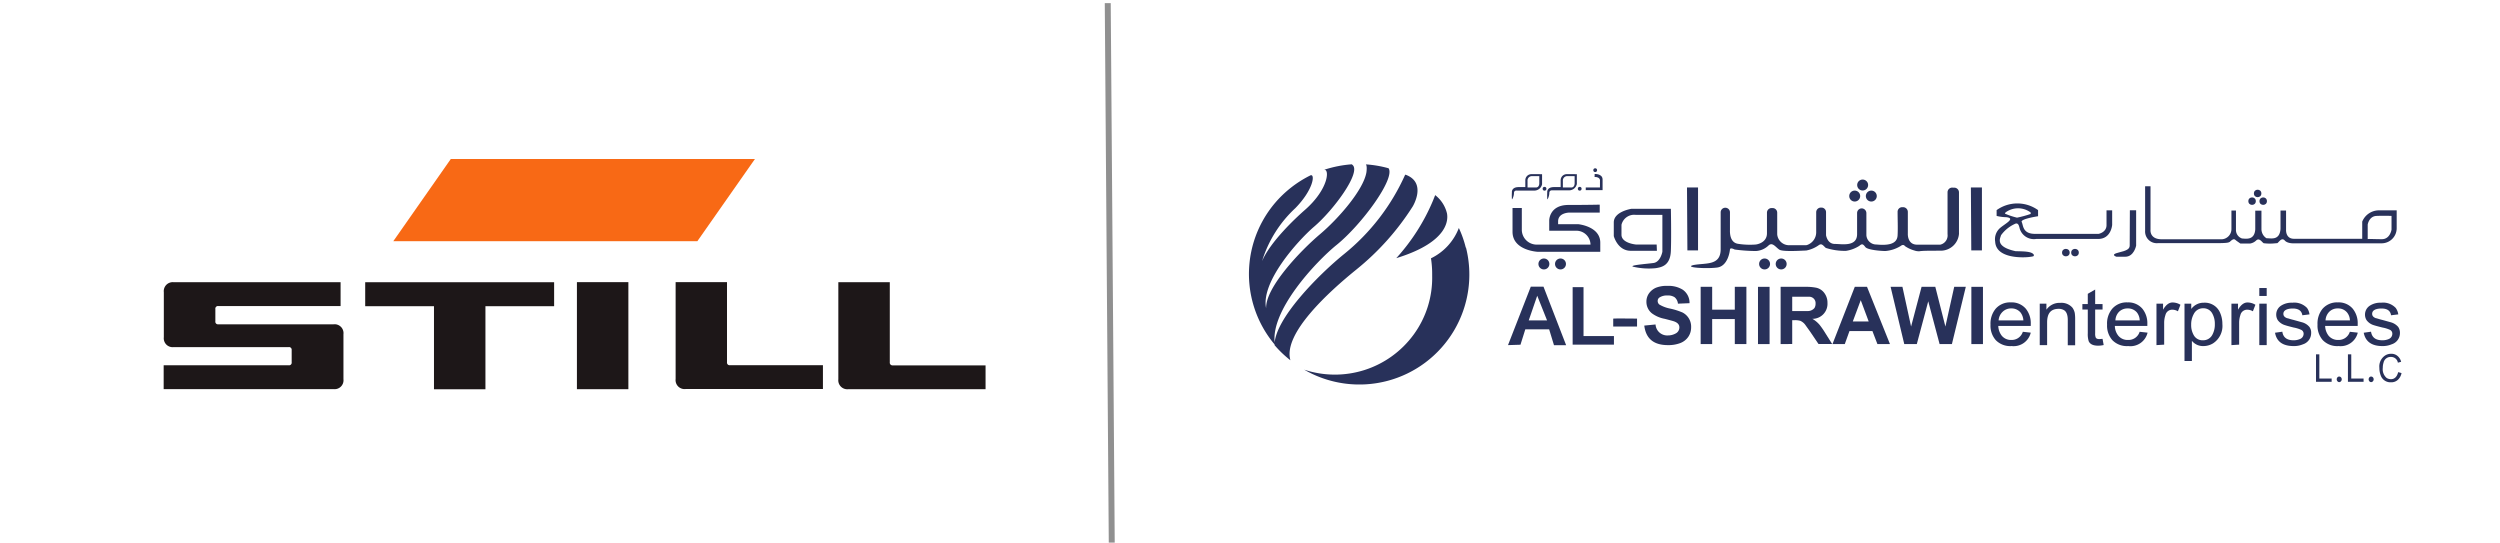 <svg id="final" xmlns="http://www.w3.org/2000/svg" viewBox="0 0 314.82 68.33"><defs><style>.cls-1{fill:#1d1718;}.cls-2{fill:#f86915;}.cls-3{fill:none;stroke:#909090;stroke-linecap:square;stroke-linejoin:round;stroke-width:0.75px;}.cls-4{fill:#28315a;}</style></defs><g id="STILL"><polygon class="cls-1" points="45.99 35.54 69.78 35.54 69.78 38.56 61.13 38.56 61.13 49.02 54.65 49.02 54.65 38.56 45.99 38.56 45.99 35.54"/><path class="cls-1" d="M85.08,35.53h6.47V45.62a.33.33,0,0,0,.38.37h11.7v3H86.33a1.13,1.13,0,0,1-1.25-1.26Z"/><rect class="cls-1" x="72.65" y="35.53" width="6.48" height="13.48"/><path class="cls-1" d="M20.63,36.8a1.13,1.13,0,0,1,1.26-1.26h21v3H27.49a.33.33,0,0,0-.37.38v1.54a.33.33,0,0,0,.37.38H42a1.12,1.12,0,0,1,1.25,1.25v5.66A1.12,1.12,0,0,1,42,49H20.61V46H36.36a.33.33,0,0,0,.37-.38V44.08a.33.33,0,0,0-.37-.37H21.89a1.12,1.12,0,0,1-1.26-1.25Z"/><path class="cls-1" d="M105.57,35.54h6.48V45.63a.34.34,0,0,0,.38.38h11.68v3H106.83a1.13,1.13,0,0,1-1.26-1.25Z"/><polygon class="cls-2" points="56.77 20.02 95.07 20.02 87.82 30.37 49.53 30.37 56.77 20.02"/></g><line class="cls-3" x1="139.5" y1="0.77" x2="140" y2="68.27"/><path class="cls-4" d="M194.37,36.1h-1.6l-2.87,7.36,1.57-.05.61-1.94,3,0,.61,2h1.53Zm-1.86,4.25,1.07-3.11,1.24,3.11Z"/><polygon class="cls-4" points="198.04 36.16 199.41 36.16 199.41 42.32 203.24 42.32 203.24 43.4 198.04 43.4 198.04 36.16"/><path class="cls-4" d="M254.73,41.78l1,.11a2.22,2.22,0,0,1-2.41,1.69,2.55,2.55,0,0,1-2-.75,2.75,2.75,0,0,1-.66-1.94,2.94,2.94,0,0,1,.64-2,2.39,2.39,0,0,1,1.93-.81,2.33,2.33,0,0,1,1.88.8,2.89,2.89,0,0,1,.62,1.92s0,.13,0,.24h-4.09a2.1,2.1,0,0,0,.44,1.24,1.5,1.5,0,0,0,1.22.53A1.46,1.46,0,0,0,254.73,41.78Zm-3-1.43h3.07a1.81,1.81,0,0,0-.36-1,1.46,1.46,0,0,0-1.15-.51,1.5,1.5,0,0,0-1.11.43A1.64,1.64,0,0,0,251.68,40.35Z"/><path class="cls-4" d="M256.86,43.46V38.24h.84V39a2,2,0,0,1,1.74-.86,1.83,1.83,0,0,1,1.54.61,1.8,1.8,0,0,1,.29.66,5.31,5.31,0,0,1,.05.86v3.21h-.93V40.29c0-.64-.17-1.06-.49-1.24a1.28,1.28,0,0,0-.65-.16c-1,0-1.46.57-1.46,1.72v2.85Z"/><path class="cls-4" d="M264.77,42.67l.14.78a3.13,3.13,0,0,1-.7.08c-.62,0-1-.18-1.18-.55a2.93,2.93,0,0,1-.12-1v-3h-.68v-.69h.68V37l.93-.54v1.83h.93v.69h-.93v3a1.22,1.22,0,0,0,.07.52c.07.14.22.2.46.2Z"/><path class="cls-4" d="M269.44,41.78l1,.11A2.22,2.22,0,0,1,268,43.58a2.55,2.55,0,0,1-2-.75,2.75,2.75,0,0,1-.66-1.94,2.89,2.89,0,0,1,.64-2,2.39,2.39,0,0,1,1.93-.81,2.33,2.33,0,0,1,1.88.8,2.89,2.89,0,0,1,.62,1.92s0,.13,0,.24h-4.09a2,2,0,0,0,.44,1.24,1.5,1.5,0,0,0,1.22.53A1.46,1.46,0,0,0,269.44,41.78Zm-3.05-1.43h3.06a1.73,1.73,0,0,0-.35-1,1.46,1.46,0,0,0-1.15-.51,1.5,1.5,0,0,0-1.11.43A1.64,1.64,0,0,0,266.39,40.35Z"/><path class="cls-4" d="M271.56,43.46V38.24h.83V39c.36-.61.75-.91,1.19-.91a1.9,1.9,0,0,1,1,.29l-.32.82a1.36,1.36,0,0,0-.68-.2.87.87,0,0,0-.89.67,3.05,3.05,0,0,0-.16,1v2.73Z"/><path class="cls-4" d="M275.09,45.46V38.24h.85v.67a1.92,1.92,0,0,1,1.59-.79,2.08,2.08,0,0,1,2.06,1.31,3.47,3.47,0,0,1,.27,1.38,2.61,2.61,0,0,1-1.18,2.43,2.34,2.34,0,0,1-1.21.34,1.8,1.8,0,0,1-1.45-.66v2.54Zm.84-4.58a2.53,2.53,0,0,0,.32,1.32,1.25,1.25,0,0,0,1.15.65,1.29,1.29,0,0,0,1.19-.68,2.68,2.68,0,0,0,.32-1.36,2.62,2.62,0,0,0-.32-1.33,1.25,1.25,0,0,0-1.14-.66,1.29,1.29,0,0,0-1.18.7A2.69,2.69,0,0,0,275.93,40.88Z"/><path class="cls-4" d="M281,43.46V38.24h.83V39c.35-.61.75-.91,1.19-.91a1.93,1.93,0,0,1,1,.29l-.32.82a1.4,1.4,0,0,0-.69-.2.87.87,0,0,0-.88.67,3.05,3.05,0,0,0-.16,1v2.73Z"/><path class="cls-4" d="M284.51,37.27v-1h.93v1Zm0,6.19V38.24h.93v5.22Z"/><path class="cls-4" d="M286.49,41.9l.92-.13c.1.72.58,1.08,1.41,1.08a1.93,1.93,0,0,0,.84-.17.71.71,0,0,0,.43-.66.53.53,0,0,0-.28-.47,3.84,3.84,0,0,0-.95-.3c-.57-.14-.94-.24-1.1-.3a1.74,1.74,0,0,1-.92-.63,1.29,1.29,0,0,1-.2-.69,1.33,1.33,0,0,1,.63-1.15,2.41,2.41,0,0,1,1.39-.36,2.23,2.23,0,0,1,1.86.66,1.76,1.76,0,0,1,.31.81l-.9.11c-.09-.57-.49-.85-1.2-.85s-1.19.22-1.19.67c0,.25.15.43.47.55.09,0,.36.11.82.22l1.08.3a1.84,1.84,0,0,1,.91.58,1.22,1.22,0,0,1,.22.76A1.48,1.48,0,0,1,290,43.36a2.86,2.86,0,0,1-1.16.22Q286.79,43.58,286.49,41.9Z"/><path class="cls-4" d="M295.91,41.78l1,.11a2.22,2.22,0,0,1-2.41,1.69,2.53,2.53,0,0,1-2-.75,2.75,2.75,0,0,1-.66-1.94,2.94,2.94,0,0,1,.63-2,2.41,2.41,0,0,1,1.93-.81,2.31,2.31,0,0,1,1.88.8,2.89,2.89,0,0,1,.62,1.92v.24h-4.1a2.1,2.1,0,0,0,.44,1.24,1.52,1.52,0,0,0,1.22.53A1.47,1.47,0,0,0,295.91,41.78Zm-3.06-1.43h3.07a1.66,1.66,0,0,0-.36-1,1.43,1.43,0,0,0-1.14-.51,1.47,1.47,0,0,0-1.11.43A1.65,1.65,0,0,0,292.85,40.35Z"/><path class="cls-4" d="M297.66,41.9l.92-.13c.11.72.58,1.08,1.42,1.08a1.93,1.93,0,0,0,.84-.17.71.71,0,0,0,.42-.66.53.53,0,0,0-.27-.47,3.84,3.84,0,0,0-.95-.3q-.85-.21-1.11-.3a1.75,1.75,0,0,1-.91-.63,1.29,1.29,0,0,1-.2-.69,1.33,1.33,0,0,1,.63-1.15,2.41,2.41,0,0,1,1.39-.36,2.19,2.19,0,0,1,1.85.66,1.77,1.77,0,0,1,.32.81l-.91.11c-.08-.57-.48-.85-1.2-.85s-1.18.22-1.18.67c0,.25.15.43.47.55.09,0,.36.11.82.22l1.08.3a1.89,1.89,0,0,1,.91.58,1.29,1.29,0,0,1,.22.76,1.48,1.48,0,0,1-1.05,1.43,2.86,2.86,0,0,1-1.16.22C298.65,43.58,297.87,43,297.66,41.9Z"/><path class="cls-4" d="M291.65,48.08V44.62h.42v3.05h1.55v.41Z"/><path class="cls-4" d="M294.89,47.77a.36.36,0,0,1-.09.24.31.31,0,0,1-.23.11.28.28,0,0,1-.22-.11.36.36,0,0,1-.09-.24.37.37,0,0,1,.09-.25.27.27,0,0,1,.22-.1.3.3,0,0,1,.23.1A.37.37,0,0,1,294.89,47.77Z"/><path class="cls-4" d="M295.67,48.08V44.62h.42v3.05h1.55v.41Z"/><path class="cls-4" d="M298.91,47.77a.36.36,0,0,1-.09.24.31.31,0,0,1-.23.11.28.28,0,0,1-.22-.11.36.36,0,0,1-.09-.24.37.37,0,0,1,.09-.25.27.27,0,0,1,.22-.1.3.3,0,0,1,.23.1A.37.37,0,0,1,298.91,47.77Z"/><path class="cls-4" d="M302,46.86l.42.12a1.56,1.56,0,0,1-.46.85,1.2,1.2,0,0,1-.85.31,1.29,1.29,0,0,1-1.32-.89,2.6,2.6,0,0,1-.16-.93,1.65,1.65,0,0,1,.72-1.55,1.38,1.38,0,0,1,.77-.22,1.18,1.18,0,0,1,.79.27,1.37,1.37,0,0,1,.46.74l-.41.11a.86.86,0,0,0-.85-.72.9.9,0,0,0-.95.7,2.18,2.18,0,0,0-.1.67,1.44,1.44,0,0,0,.48,1.27,1,1,0,0,0,.54.16C301.54,47.75,301.85,47.45,302,46.86Z"/><path class="cls-4" d="M207.06,41l1.42-.14a1.47,1.47,0,0,0,1.57,1.38A2,2,0,0,0,211,42a.85.85,0,0,0,.48-.78c0-.34-.22-.59-.67-.75-.17-.06-.56-.16-1.17-.32a3.9,3.9,0,0,1-1.64-.71,1.85,1.85,0,0,1-.67-1.45,1.79,1.79,0,0,1,.34-1.07,2.13,2.13,0,0,1,.87-.69A3.62,3.62,0,0,1,210,36a3.36,3.36,0,0,1,1.9.48,2,2,0,0,1,.86,1.7l-1.46.06a1.2,1.2,0,0,0-.42-.81,1.49,1.49,0,0,0-.9-.22,1.69,1.69,0,0,0-1,.25.51.51,0,0,0-.23.45.56.56,0,0,0,.21.44,4.21,4.21,0,0,0,1.36.51,8.61,8.61,0,0,1,1.55.49,2,2,0,0,1,1.09,1.88,2.08,2.08,0,0,1-.36,1.19,2.16,2.16,0,0,1-1,.78,4.19,4.19,0,0,1-1.57.26C208.25,43.46,207.26,42.64,207.06,41Z"/><path class="cls-4" d="M214.16,43.33V36.12h1.45V39h2.85V36.12h1.46v7.21h-1.46V40.18h-2.85v3.15Z"/><path class="cls-4" d="M221.38,43.33V36.12h1.46v7.21Z"/><path class="cls-4" d="M224.23,43.33V36.12h3.07a6.62,6.62,0,0,1,1.4.11,1.72,1.72,0,0,1,1.11.78,2,2,0,0,1,.32,1.14,1.89,1.89,0,0,1-1.9,2,3.46,3.46,0,0,1,.92.77,10.54,10.54,0,0,1,.69,1l.88,1.4H229l-1.06-1.57L227.4,41a1.59,1.59,0,0,0-.69-.6,2.48,2.48,0,0,0-.73-.08h-.29v3Zm1.46-4.16h2a1.09,1.09,0,0,0,.8-.38,1,1,0,0,0,.14-.54.8.8,0,0,0-.74-.88c-.11,0-.46,0-1.07,0h-1.13Z"/><path class="cls-4" d="M238,43.33h-1.58l-.63-1.64h-2.89l-.59,1.64h-1.55l2.81-7.21h1.54Zm-2.68-2.85-1-2.68-1,2.68Z"/><path class="cls-4" d="M239.8,43.33l-1.72-7.21h1.49l1.09,5,1.32-5h1.73l1.27,5,1.11-5h1.46l-1.75,7.21h-1.55l-1.43-5.39-1.44,5.39Z"/><path class="cls-4" d="M248.25,43.33V36.12h1.46v7.21Z"/><path class="cls-4" d="M203.15,40.12v1h3v-1S203.12,40.09,203.15,40.12Z"/><path class="cls-4" d="M299.47,26.49a2.28,2.28,0,0,0-2,1.42v2.16h-8.59c-1.09,0-1-1.15-1-1.15V26.51h-.7v2.33C287.06,30.31,286,30,285.41,30a1.37,1.37,0,0,1-.63-1.16V26.53H284v2.36c-.1,1.36-1.11,1.18-1.67,1.14a1.12,1.12,0,0,1-.76-1.09V26.51H281s0,1.06,0,2.3a1.29,1.29,0,0,1-1.17,1.32h-.61s-5.43,0-7,0-1.41-1.21-1.41-1.21V23.46h-.68v5.61a1.47,1.47,0,0,0,1.6,1.55H279c1.61,0,1.6-.08,1.79-.16.56-.54.62-.3.87-.12s.47.33.47.33,1,0,1.21,0a1.46,1.46,0,0,0,.8-.41c.4-.34.71.26.93.37a6.64,6.64,0,0,0,1.55,0c.24,0,.14,0,.5-.34s.57,0,.56-.05c.27.39,1,.4,1,.4h11.19a1.9,1.9,0,0,0,1.94-1.9V26.49Zm1.69,2.43s-.18,1.2-1.21,1.2-1.79-.06-1.79,0V28.28s.16-1.05,1.11-1.09,1.89,0,1.89,0Z"/><circle class="cls-4" cx="284.3" cy="24.36" r="0.47"/><circle class="cls-4" cx="285" cy="25.33" r="0.47"/><circle class="cls-4" cx="283.6" cy="25.33" r="0.47"/><path class="cls-4" d="M268.21,26.48H269v4.45s-.26,1.4-1.37,1.4h-1.11s-.85-.26.25-.52,1.42-.47,1.42-.9Z"/><ellipse class="cls-4" cx="260.15" cy="31.81" rx="0.48" ry="0.47"/><ellipse class="cls-4" cx="261.3" cy="31.81" rx="0.48" ry="0.47"/><path class="cls-4" d="M265.27,26.49s0,1.86,0,1.86c0,.92-1,1.1-1,1.1h-8c-1.6,0-1.47-1.1-1.68-1.49s2.06-.73,2.06-.73v-.77a4.47,4.47,0,0,0-5.22,0v.73a5.2,5.2,0,0,0,1.21.16c1.32.15-.33.9-.89,1.47a1.88,1.88,0,0,0-.5,1.62c.11,2.2,3.7,2,4.29,1.92s.6-.08.57-.29c-.26-.44-1.37-.41-2.3-.44-2.68-.59-1.88-1.67-1.83-2a4.38,4.38,0,0,1,1.68-1.4c.46-.26.56.13.64.4a1.86,1.86,0,0,0,2.12,1.46h7.8c1.64,0,1.76-1.77,1.76-1.77V26.49ZM254,27.41a9.32,9.32,0,0,1-1.53-.51l.07-.14a2.65,2.65,0,0,1,3.18,0s0,.18,0,.18A13.69,13.69,0,0,1,254,27.41Z"/><path class="cls-4" d="M208.62,30.79H206s-1.81-.16-1.81-1.23V28.31A1.64,1.64,0,0,1,206,27.06h3.34V31.7s-.23,1.3-1.13,1.42-3,.27-2.58.46a8.65,8.65,0,0,0,2.88.19c.69-.12,1.83-.28,1.9-2.19s0-5.29,0-5.29h-4.94s-2.25.33-2.25,1.72v1.72s.48,1.85,2.13,1.85h3.3Z"/><path class="cls-4" d="M248.19,23.61h1.39v7.92h-1.34S248.19,23.66,248.19,23.61Z"/><path class="cls-4" d="M212.44,23.61h1.39v7.92h-1.34S212.44,23.66,212.44,23.61Z"/><path class="cls-4" d="M245.93,23.63h.17a.6.6,0,0,1,.59.59v5.16a.19.19,0,0,1,0,.08,2.31,2.31,0,0,1-2.32,2.11c-1.41,0-2.25,0-2.66.07a1.64,1.64,0,0,1-.62-.09A4,4,0,0,1,239.9,31c-.17-.22-.37-.17-.59,0a4.34,4.34,0,0,1-1.89.61c-.52,0-2.24-.13-2.52-.5s-.41-.46-.76-.15a4.32,4.32,0,0,1-1.68.63,7.78,7.78,0,0,1-2.54-.37c-.35-.3-.5-.63-.91-.33a4,4,0,0,1-1.57.66c-.39,0-2.91.19-3.37-.11s-.87-1-1.37-.52a2.49,2.49,0,0,1-1.57.69,20.19,20.19,0,0,1-2.69-.19c-.2-.11-.57-.24-.59,0s-.26,2.09-1.61,2.27-4.22,0-3-.31c1.52-.3,3.44.13,3.44-2V26.74a.58.58,0,0,1,.58-.58h0a.58.58,0,0,1,.59.58v2.2c0,.19-.09,1.58,1,1.76a9.46,9.46,0,0,0,2.26.09s1.42-.15,1.4-1.44c0-.83,0-1.91,0-2.57a.58.58,0,0,1,.59-.58h.11a.58.58,0,0,1,.59.59v2.72a1.5,1.5,0,0,0,1.46,1.37h2.13a.64.64,0,0,0,.23-.05,1.69,1.69,0,0,0,1.09-1.54V26.72a.59.59,0,0,1,.59-.58h.07a.58.58,0,0,1,.58.58v2.81s0,.07,0,.1c.05.24.26,1.09,1.12,1.09s2.79.4,2.79-1.24V26.83a.59.59,0,0,1,.58-.59h0a.6.6,0,0,1,.59.59v2.79a1.25,1.25,0,0,0,1.26,1.17c1.24.11,2.61.07,2.67-1.15.05-.83,0-2.18,0-2.95a.58.58,0,0,1,.58-.6h.12a.6.6,0,0,1,.59.59v2.74s-.09,1.39,1.17,1.39h2.91a1.19,1.19,0,0,0,.92-1.32V24.22A.59.59,0,0,1,245.93,23.63Z"/><circle class="cls-4" cx="234.56" cy="23.3" r="0.69"/><circle class="cls-4" cx="235.65" cy="24.69" r="0.69"/><circle class="cls-4" cx="233.56" cy="24.69" r="0.69"/><circle class="cls-4" cx="224.3" cy="33.24" r="0.69"/><circle class="cls-4" cx="222.21" cy="33.24" r="0.69"/><circle class="cls-4" cx="196.51" cy="33.24" r="0.69"/><circle class="cls-4" cx="194.42" cy="33.24" r="0.69"/><circle class="cls-4" cx="200.88" cy="21.43" r="0.24"/><circle class="cls-4" cx="198.93" cy="23.77" r="0.24"/><circle class="cls-4" cx="194.5" cy="23.77" r="0.24"/><path class="cls-4" d="M201.45,25.77v1h-3.82s-1.4,0-1.42,1.09v.37h2.52s2.79.26,2.79,2.33v1.15h-7.87s-3.18-.15-3.18-2.52v-3h1.17V29a1.88,1.88,0,0,0,2,1.8h6.65a1.78,1.78,0,0,0-1.91-1.74h-3.29V27.75s0-1.94,2.42-1.94S201.45,25.77,201.45,25.77Z"/><path class="cls-4" d="M200.81,22.17v-.26s1-.06,1,.7v1.33h-2.12v-.33h1.79V22.8s.12-.52-.69-.52Z"/><path class="cls-4" d="M197.29,21.93a.77.77,0,0,0-.76.81v.82l-.83,0c-.95,0-.86.67-.86.67a7.25,7.25,0,0,0,0,.83c0,.19.26-.34.26-.73s.33-.36.33-.36h2.14a1,1,0,0,0,1-.8V21.94S198.07,21.92,197.29,21.93Zm1,1.18s0,.5-.42.5h-1.06v-.83a.55.55,0,0,1,.59-.6h.89Z"/><path class="cls-4" d="M192.84,21.93a.77.77,0,0,0-.76.81v.82l-.83,0c-.95,0-.86.67-.86.67a7.25,7.25,0,0,0,0,.83c0,.19.26-.34.26-.73S191,24,191,24h2.14a1,1,0,0,0,1.05-.8V21.94S193.62,21.92,192.84,21.93Zm1,1.18s0,.5-.42.5h-1.06v-.83a.55.55,0,0,1,.59-.6h.89Z"/><path class="cls-4" d="M184.58,31.18h0a13.16,13.16,0,0,0-.87-2.47,7.05,7.05,0,0,1-3.51,3.82,12.78,12.78,0,0,1,.15,2v.2A12.1,12.1,0,0,1,178,42.16a12.28,12.28,0,0,1-13.77,4.39,13.85,13.85,0,0,0,20.38-15.37Zm-2.36-4.29a4.13,4.13,0,0,0-1.49-2.32l-.28.7a25.28,25.28,0,0,1-4.62,7.24C182.7,30.4,182.31,27.44,182.22,26.89Zm-13.9,3.95c3.17-2.57,7.42-8.37,6.54-9.65A14,14,0,0,0,172,20.7c.14.14.12.65.07,1-.37,2.21-3.51,5.82-5.84,7.79-2.49,2.11-6.88,6.72-6.79,9.33-.69-3.32,4-8.51,6-10.24,2.49-2.11,6-6.88,4.88-7.81l-.09-.08a14.67,14.67,0,0,0-3.51.7c.73-.19.64,2.39-2.4,5.05-1.22,1.07-4.34,4-5.39,6.44a15.2,15.2,0,0,1,4.19-6.67c2.26-2.31,2.51-4.29,1.93-4.14a14,14,0,0,0-2.48,1.56,13.81,13.81,0,0,0-2,19.82C159.74,39.3,165.72,32.94,168.32,30.84Zm2.5,3.09A32.71,32.71,0,0,0,177.9,26S179.74,23,177,22l-.05,0A27,27,0,0,1,169.25,32c-3.17,2.57-8.78,8.2-8.75,11.46a13.57,13.57,0,0,0,2,1.91v0C161.52,42,167.41,36.69,170.82,33.93Z"/></svg>